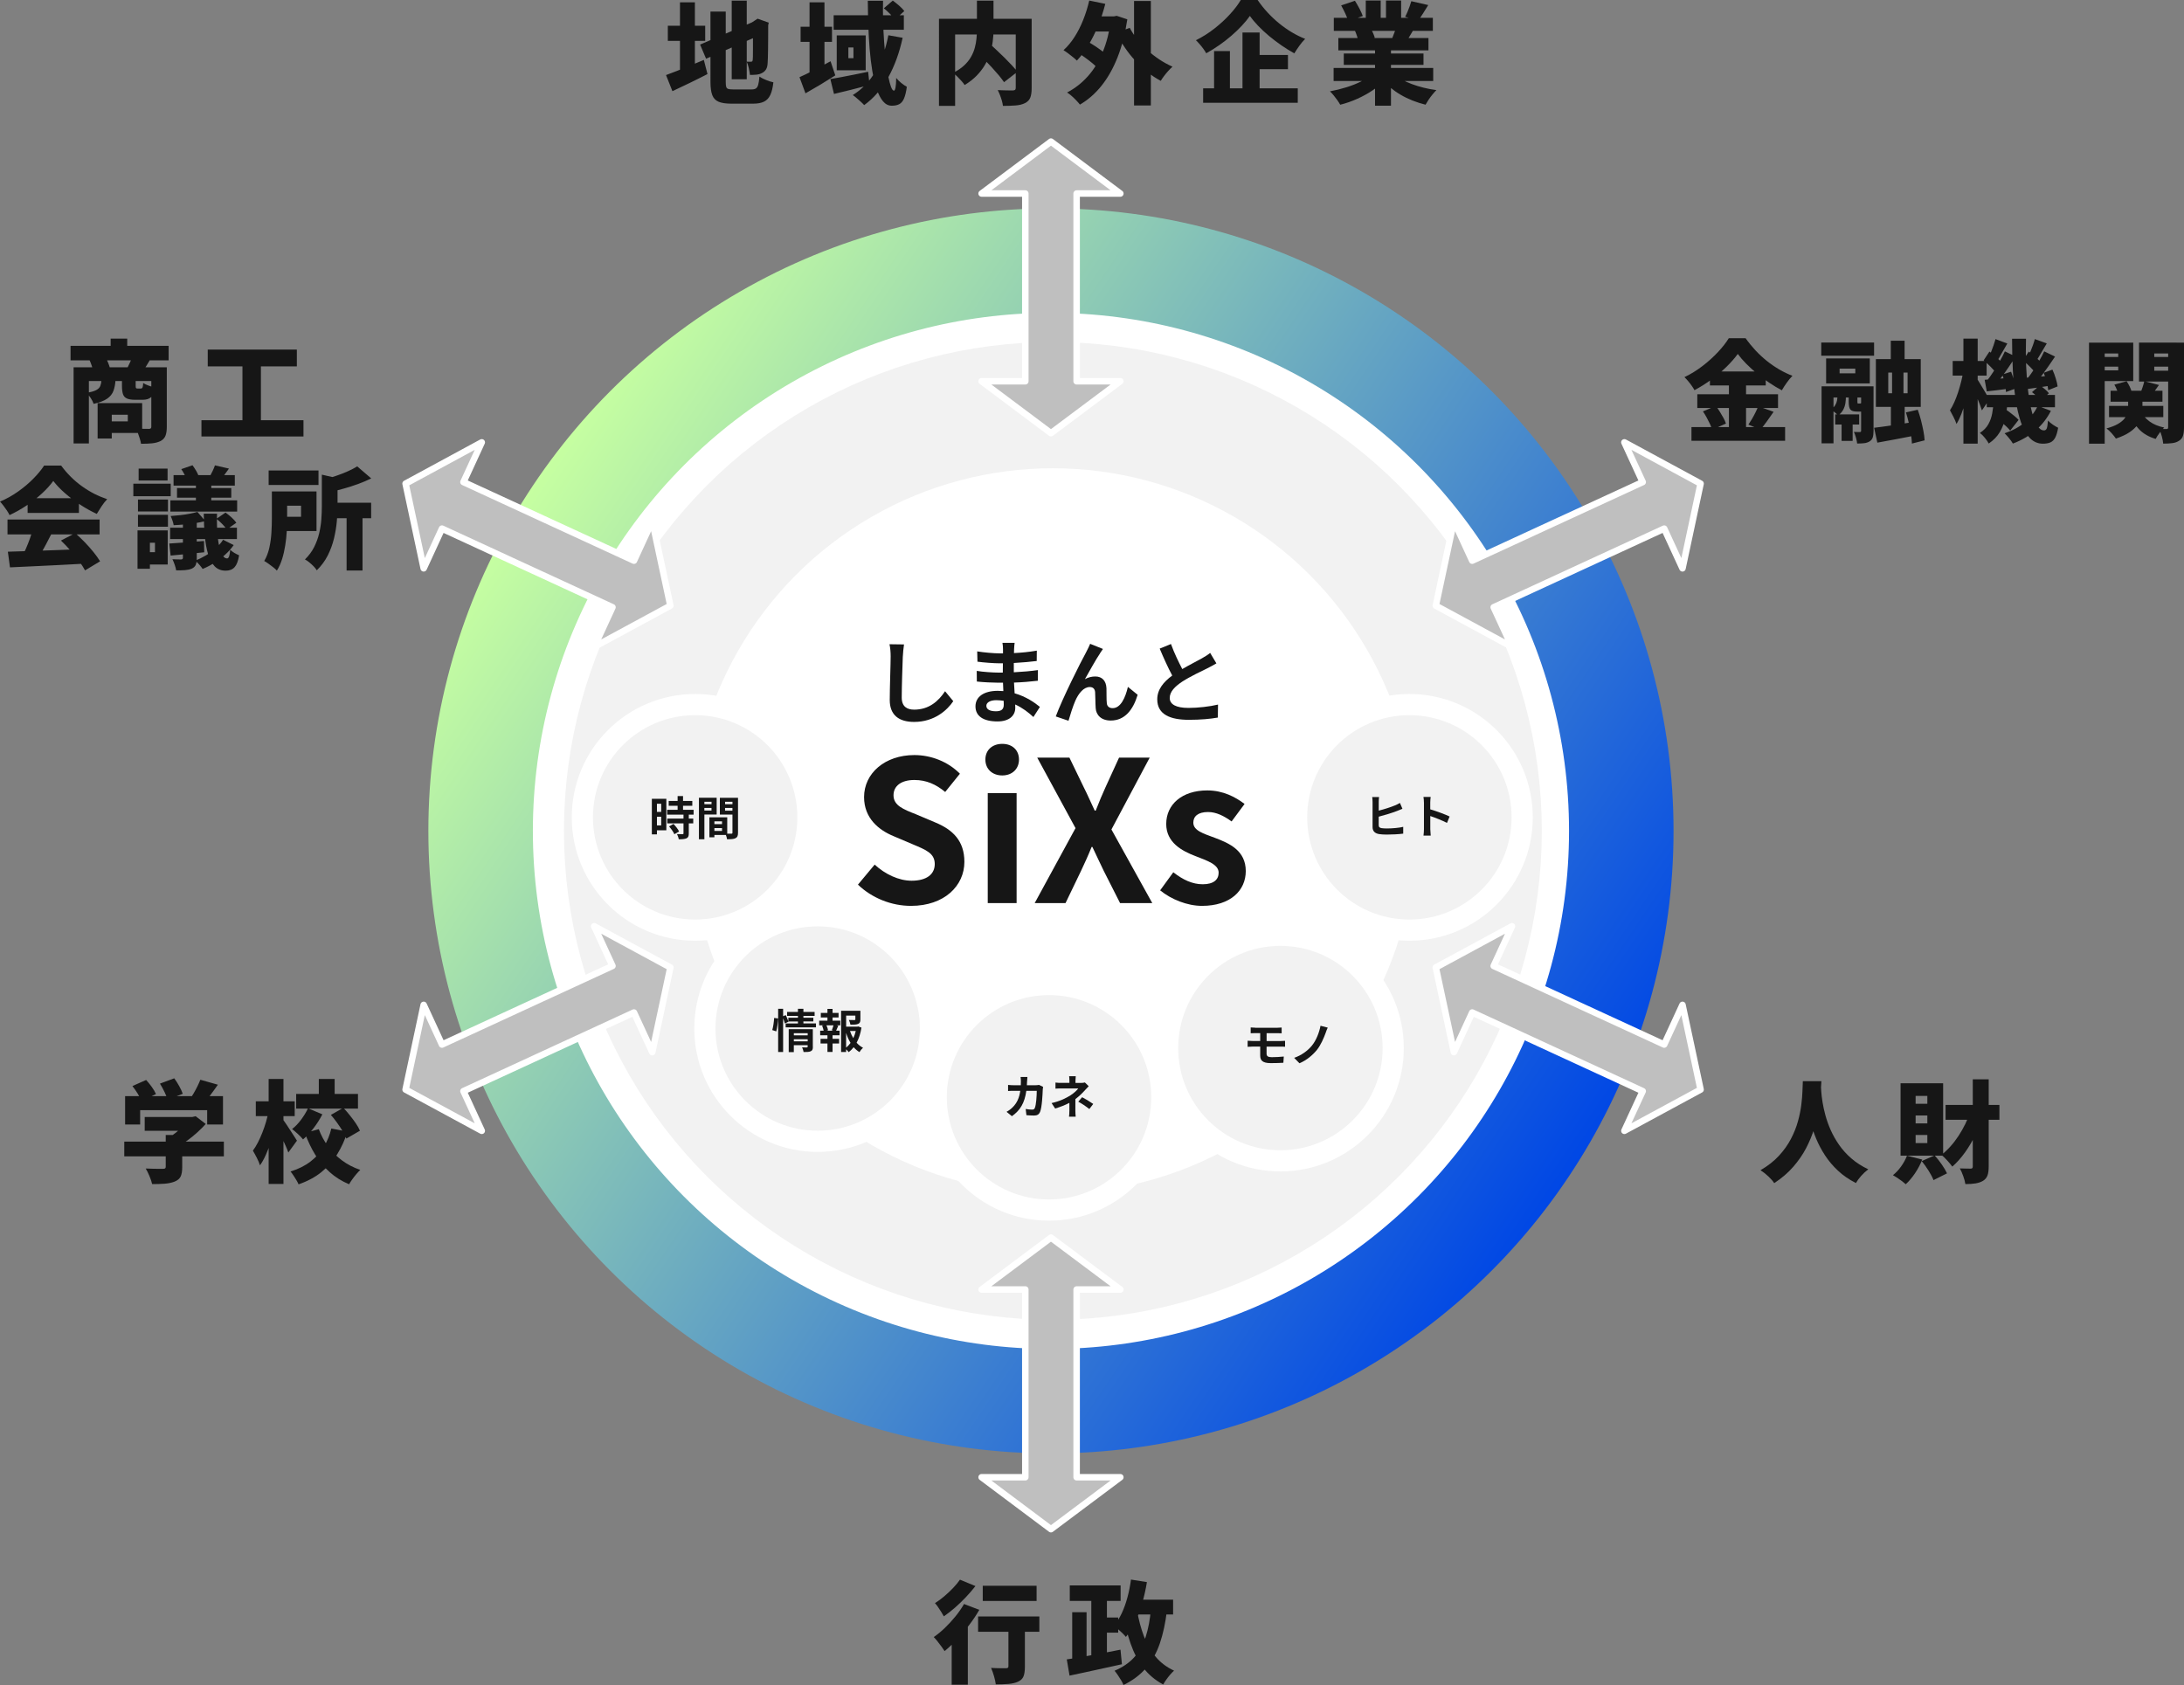 <?xml version="1.0" encoding="UTF-8"?>
<svg id="_レイヤー_2" data-name="レイヤー 2" xmlns="http://www.w3.org/2000/svg" xmlns:xlink="http://www.w3.org/1999/xlink" viewBox="0 0 672.08 518.59">
  <rect x="0" y="0" width="672.08" height="518.59" fill="#808080" stroke="none"/>
  <defs>
    <style>
      .cls-1 {
        fill: #f2f2f2;
        stroke-width: 6.52px;
      }

      .cls-1, .cls-2 {
        stroke: #fff;
      }

      .cls-1, .cls-3, .cls-4 {
        stroke-miterlimit: 10;
      }

      .cls-2 {
        fill: #bfbfbf;
        stroke-linejoin: round;
        stroke-width: 2px;
      }

      .cls-3 {
        stroke: url(#_名称未設定グラデーション_238);
        stroke-width: 32.16px;
      }

      .cls-3, .cls-4 {
        fill: #fff;
      }

      .cls-4 {
        stroke: #f2f2f2;
        stroke-width: 38.85px;
      }

      .cls-5 {
        fill: #161616;
      }
    </style>
    <linearGradient id="_名称未設定グラデーション_238" data-name="名称未設定グラデーション 238" x1="164.57" y1="148.58" x2="482.26" y2="362.87" gradientUnits="userSpaceOnUse">
      <stop offset="0" stop-color="#c6ffa1"/>
      <stop offset="1" stop-color="#0047e5"/>
    </linearGradient>
  </defs>
  <g id="_端" data-name="端">
    <circle class="cls-3" cx="323.41" cy="255.72" r="175.51"/>
    <circle class="cls-4" cx="324" cy="255.72" r="131.03"/>
    <circle class="cls-1" cx="213.92" cy="251.55" r="34.71"/>
    <circle class="cls-1" cx="433.71" cy="251.55" r="34.71"/>
    <circle class="cls-1" cx="394.02" cy="322.55" r="34.71"/>
    <circle class="cls-1" cx="322.82" cy="337.7" r="34.71"/>
    <circle class="cls-1" cx="251.62" cy="316.54" r="34.71"/>
    <g>
      <path class="cls-5" d="M424.28,246.79v2.69c1.7-.43,3.71-1.07,4.97-1.6.51-.21,1-.44,1.55-.77l.77,1.8c-.54.23-1.18.5-1.67.68-1.44.56-3.78,1.28-5.63,1.75v2.64c0,.61.28.77.93.9.41.06,1,.09,1.64.09,1.5,0,3.79-.19,4.97-.5v2.09c-1.35.19-3.51.29-5.09.29-.93,0-1.78-.06-2.39-.16-1.24-.23-1.95-.9-1.95-2.14v-7.77c0-.41-.06-1.13-.11-1.48h2.11c-.07.44-.1,1.08-.1,1.48Z"/>
      <path class="cls-5" d="M438.18,246.97c0-.5-.04-1.21-.14-1.71h2.22c-.06.5-.13,1.13-.13,1.71v2.11c1.91.56,4.65,1.57,5.96,2.21l-.81,1.97c-1.47-.77-3.61-1.6-5.14-2.12v4.03c0,.41.07,1.41.13,2h-2.22c.08-.57.14-1.42.14-2v-8.19Z"/>
    </g>
    <g>
      <path class="cls-5" d="M386.26,316.3h6.86c.48,0,.95-.03,1.28-.07v1.78c-.37-.01-.77-.04-1.28-.04h-3.35v2.42h4.3c.3,0,1.01-.03,1.38-.06v1.82c-.38-.04-1.03-.04-1.34-.04h-4.35v2.18c0,.78.48,1.07,1.62,1.07,1.28,0,2.54-.09,3.68-.2l-.13,1.92c-.93.06-2.54.11-3.88.11-2.61,0-3.25-.9-3.25-2.34v-2.75h-2.32c-.41,0-1.13.04-1.55.07v-1.87c.4.03,1.11.07,1.55.07h2.32v-2.42h-1.55c-.51,0-.97.01-1.38.04v-1.78c.41.03.87.07,1.38.07Z"/>
      <path class="cls-5" d="M407.95,317.87c-.6,1.64-1.53,3.79-2.68,5.23-1.21,1.51-3.21,3.25-5.4,4.13l-1.62-1.67c2.22-.76,4.15-2.17,5.42-3.71,1.37-1.65,2.31-4.12,2.69-6.16l2.22.57c-.26.51-.46,1.14-.63,1.6Z"/>
    </g>
    <g>
      <path class="cls-5" d="M316.06,332.71c-.01.44-.03.87-.06,1.28h2.68c.36,0,.73-.04,1.07-.1l1.24.6c-.04.23-.1.6-.1.76-.06,1.54-.23,5.52-.84,6.97-.31.73-.86,1.1-1.84,1.1-.81,0-1.67-.06-2.35-.11l-.23-1.91c.7.13,1.44.2,2,.2.46,0,.66-.16.81-.5.41-.9.6-3.75.6-5.29h-3.21c-.53,3.76-1.88,6-4.43,7.81l-1.65-1.34c.58-.33,1.3-.81,1.87-1.4,1.33-1.31,2.04-2.91,2.35-5.07h-1.88c-.48,0-1.27,0-1.88.06v-1.87c.6.06,1.34.1,1.88.1h2.04c.01-.4.03-.81.03-1.24,0-.31-.04-.97-.1-1.31h2.1c-.04.33-.07.93-.09,1.27Z"/>
      <path class="cls-5" d="M330.96,332.54v.74h1.71c.44,0,.84-.04,1.18-.14l1.18,1.15c-.37.36-.8.84-1.11,1.18-.73.83-1.81,1.9-2.99,2.79,0,1.14-.01,2.69-.01,3.59,0,.57.06,1.38.1,1.82h-2.05c.06-.4.11-1.25.11-1.82v-2.44c-1.31.7-2.84,1.28-4.38,1.75l-1.1-1.68c2.75-.61,4.58-1.6,5.82-2.38,1.1-.71,1.98-1.54,2.39-2.12h-5.16c-.51,0-1.41.01-1.85.06v-1.87c.54.09,1.33.1,1.82.1h2.47v-.74c0-.44-.03-.95-.09-1.31h2.04c-.04.34-.08.87-.08,1.31ZM331.82,339.05l1.18-1.37c1.31.71,2.05,1.13,3.42,2.07l-1.2,1.57c-1.24-.98-2.17-1.58-3.41-2.27Z"/>
    </g>
    <g>
      <path class="cls-5" d="M205.05,255.54h-2.89v1.25h-1.57v-10.95h4.46v9.69ZM202.16,247.36v2.51h1.31v-2.51h-1.31ZM203.47,254.03v-2.68h-1.31v2.68h1.31ZM211.96,250.7v1.23h1.37v1.47h-1.37v3.11c0,.81-.16,1.24-.71,1.5-.56.24-1.33.29-2.38.29-.06-.47-.31-1.14-.54-1.6.68.03,1.48.03,1.7.03.23,0,.3-.06.3-.26v-3.06h-5v-1.47h5v-1.23h-5.03v-1.48h3.22v-1.25h-2.74v-1.48h2.74v-1.5h1.67v1.5h2.85v1.48h-2.85v1.25h3.25v1.48h-1.47ZM207.25,253.56c.65.7,1.42,1.64,1.72,2.34l-1.45.84c-.26-.66-.98-1.67-1.62-2.39l1.35-.78Z"/>
      <path class="cls-5" d="M216.76,250.67v7.62h-1.68v-12.77h5.46v5.15h-3.78ZM216.76,246.75v.76h2.2v-.76h-2.2ZM218.95,249.46v-.81h-2.2v.81h2.2ZM227.11,256.28c0,.91-.19,1.41-.76,1.68-.56.29-1.38.33-2.61.33-.04-.36-.2-.88-.37-1.33h-3.53v.73h-1.54v-6.16h.7s4.79,0,4.79,0v5.05c.55.01,1.08.01,1.27,0,.26,0,.34-.09.34-.31v-5.57h-3.88v-5.17h5.59v10.76ZM222.19,252.78h-2.35v.85h2.35v-.85ZM222.19,255.73v-.88h-2.35v.88h2.35ZM223.13,246.75v.76h2.27v-.76h-2.27ZM225.39,249.49v-.84h-2.27v.84h2.27Z"/>
    </g>
    <g>
      <path class="cls-5" d="M237.65,317c.3-.97.51-2.57.58-3.72l1.2.16c-.03,1.18-.26,2.88-.55,3.98l-1.23-.41ZM251.1,314.98v1.21h-9.33v-1.21h3.78v-.61h-2.95l.03.07-1.11.54c-.1-.41-.3-1.01-.53-1.57v10.36h-1.53v-13.3h1.53v2.28l.81-.34c.3.61.63,1.41.8,1.94v-1.13h2.95v-.57h-3.34v-1.21h3.34v-.97h1.68v.97h3.45v1.21h-3.45v.57h3.06v1.14h-3.06v.61h3.88ZM250.15,322.16c0,.74-.14,1.14-.66,1.37-.5.24-1.21.24-2.2.24-.06-.41-.26-1.03-.46-1.44.58.04,1.25.03,1.44.03.2,0,.27-.06.27-.23v-.47h-4.26v2.14h-1.57v-7.07h7.42v5.43ZM244.29,317.97v.67h4.26v-.67h-4.26ZM248.55,320.49v-.66h-4.26v.66h4.26Z"/>
      <path class="cls-5" d="M256.2,314.12h2.38v1.43h-1.18l.56.14c-.24.53-.46,1.08-.66,1.51h1.07v1.42h-2.17v1.1h2.01v1.43h-2.01v2.59h-1.57v-2.59h-2.12v-1.43h2.12v-1.1h-2.24v-1.42h1.07c-.09-.46-.27-1.05-.47-1.52l.51-.13h-1.41v-1.43h2.54v-.98h-2.04v-1.4h2.04v-1.24h1.57v1.24h1.85v1.4h-1.85v.98ZM255.98,317.07c.17-.43.38-1.04.51-1.52h-2.17c.24.51.44,1.13.5,1.52l-.46.13h2.07l-.46-.13ZM265.1,316.25c-.27,1.72-.77,3.32-1.5,4.66.58.64,1.24,1.18,1.98,1.55-.37.31-.86.91-1.1,1.34-.67-.4-1.25-.91-1.78-1.51-.46.58-.97,1.1-1.55,1.52-.18-.29-.48-.61-.78-.88v.84h-1.54v-12.7h5.94v2.68c0,.73-.16,1.14-.71,1.37-.54.23-1.31.24-2.35.24-.07-.46-.29-1.04-.48-1.45.7.03,1.48.03,1.7.03.21-.01.29-.06.29-.21v-1.17h-2.84v3.41h3.43l.29-.07,1.01.36ZM260.37,322.42c.51-.41.97-.9,1.37-1.45-.56-.91-1.01-1.95-1.37-3.08v4.53ZM261.57,317.3c.26.78.6,1.52,1.01,2.21.33-.68.58-1.44.76-2.21h-1.77Z"/>
    </g>
    <g>
      <path class="cls-5" d="M264.02,272.25l5.14-6.16c3.2,2.96,7.43,4.96,11.36,4.96,4.65,0,7.13-1.99,7.13-5.14,0-3.32-2.72-4.35-6.71-6.04l-5.98-2.54c-4.53-1.87-9.06-5.5-9.06-12.02,0-7.31,6.4-12.93,15.47-12.93,5.2,0,10.39,2.05,14.02,5.74l-4.53,5.62c-2.84-2.36-5.8-3.69-9.49-3.69-3.93,0-6.41,1.75-6.41,4.71,0,3.2,3.14,4.35,6.95,5.86l5.86,2.48c5.44,2.24,9,5.68,9,12.15,0,7.31-6.1,13.54-16.44,13.54-5.98,0-11.96-2.36-16.31-6.53Z"/>
      <path class="cls-5" d="M303.23,233.76c0-2.9,2.11-4.83,5.2-4.83s5.14,1.93,5.14,4.83-2.12,4.89-5.14,4.89-5.2-1.93-5.2-4.89ZM303.96,244.1h8.88v33.84h-8.88v-33.84Z"/>
      <path class="cls-5" d="M330.96,254.85l-11.78-21.69h9.91l4.47,9.25c1.09,2.11,1.99,4.29,3.32,7.07h.3c1.09-2.78,1.99-4.96,2.96-7.07l4.23-9.25h9.43l-11.78,22.12,12.57,22.66h-9.91l-5.02-9.91c-1.15-2.3-2.17-4.65-3.5-7.37h-.24c-1.09,2.72-2.18,5.08-3.26,7.37l-4.77,9.91h-9.49l12.57-23.08Z"/>
      <path class="cls-5" d="M357.01,274.01l4.05-5.56c3.02,2.36,5.92,3.69,9.06,3.69,3.38,0,4.89-1.45,4.89-3.56,0-2.54-3.5-3.69-7.07-5.08-4.29-1.63-9.06-4.23-9.06-9.91,0-6.04,4.89-10.33,12.63-10.33,4.89,0,8.7,2.05,11.48,4.17l-3.99,5.38c-2.42-1.75-4.77-2.9-7.25-2.9-3.08,0-4.53,1.33-4.53,3.26,0,2.48,3.14,3.38,6.71,4.71,4.47,1.69,9.43,3.93,9.43,10.21,0,5.92-4.65,10.7-13.47,10.7-4.53,0-9.49-1.99-12.87-4.77Z"/>
    </g>
    <g>
      <path class="cls-5" d="M277.82,202.02c-.11,3-.33,9.22-.33,12.66,0,2.81,1.67,3.72,3.83,3.72,4.58,0,7.5-2.64,9.5-5.67l2.53,3.06c-1.78,2.67-5.72,6.39-12.05,6.39-4.55,0-7.5-2-7.5-6.75,0-3.72.28-11.02.28-13.41,0-1.31-.11-2.64-.36-3.75l4.47.06c-.17,1.17-.31,2.58-.36,3.69Z"/>
      <path class="cls-5" d="M312.06,199.85c-.03.28-.03.69-.03,1.14,2.28-.11,4.58-.33,7.03-.75l-.03,3.19c-1.83.22-4.36.47-7.05.61v2.86c2.8-.14,5.17-.36,7.42-.67l-.03,3.28c-2.5.28-4.67.47-7.33.56.05,1.06.11,2.19.19,3.3,3.5,1,6.17,2.86,7.78,4.19l-2,3.11c-1.5-1.39-3.39-2.86-5.61-3.86.03.39.03.72.03,1.03,0,2.36-1.8,4.19-5.47,4.19-4.44,0-6.78-1.69-6.78-4.64s2.58-4.78,6.86-4.78c.58,0,1.17.03,1.72.08-.06-.86-.08-1.75-.11-2.58h-1.44c-1.61,0-4.78-.14-6.61-.36l-.03-3.28c1.81.33,5.22.53,6.69.53h1.33c0-.92,0-1.92.03-2.86h-1.03c-1.75,0-4.97-.25-6.8-.5l-.08-3.17c2,.33,5.17.61,6.86.61h1.08v-1.31c0-.53-.05-1.39-.17-1.92h3.75c-.08.56-.14,1.25-.17,1.97ZM306.45,218.9c1.47,0,2.44-.42,2.44-2.03,0-.31,0-.69-.03-1.19-.75-.11-1.5-.19-2.28-.19-1.97,0-3.05.78-3.05,1.72,0,1.06,1,1.69,2.92,1.69Z"/>
      <path class="cls-5" d="M338.55,201.02c-1.36,2-3.3,5.55-4.69,8,1.03-.58,2.14-.83,3.19-.83,2.08,0,3.33,1.31,3.44,3.61.05,1.25-.03,3.47.11,4.64.11,1.08.89,1.5,1.8,1.5,2.42,0,3.89-3.11,4.69-6.55l3,2.44c-1.44,4.75-4.03,7.92-8.28,7.92-3.08,0-4.53-1.83-4.64-3.86-.11-1.47-.08-3.75-.17-4.89-.08-.97-.64-1.56-1.64-1.56-1.89,0-3.44,1.94-4.44,4.19-.72,1.61-1.69,4.72-2.11,6.19l-3.92-1.33c2.05-5.55,7.75-16.88,9.22-19.52.36-.75.89-1.67,1.36-2.83l3.94,1.58c-.28.39-.58.86-.89,1.31Z"/>
      <path class="cls-5" d="M363.82,205.91c2.28-1.33,4.69-2.53,6-3.28,1.06-.61,1.86-1.08,2.58-1.69l1.92,3.22c-.83.5-1.72.97-2.75,1.5-1.72.86-5.22,2.47-7.75,4.11-2.3,1.53-3.86,3.11-3.86,5.05s1.92,3.05,5.78,3.05c2.86,0,6.61-.42,9.08-1.03l-.06,4c-2.36.42-5.3.69-8.92.69-5.53,0-9.72-1.53-9.72-6.3,0-3.05,1.94-5.36,4.61-7.33-1.28-2.36-2.61-5.33-3.86-8.28l3.47-1.42c1.05,2.89,2.36,5.55,3.47,7.69Z"/>
    </g>
    <g>
      <path class="cls-5" d="M296.67,493.65l4.69,1.8c-.88,1.54-1.92,3.1-3.11,4.66-1.19,1.56-2.44,3.04-3.74,4.42-1.3,1.38-2.58,2.59-3.83,3.61-.23-.36-.54-.82-.94-1.36s-.81-1.09-1.24-1.63c-.43-.54-.82-.99-1.16-1.33,1.16-.79,2.31-1.74,3.45-2.84,1.15-1.1,2.23-2.28,3.25-3.54s1.89-2.52,2.62-3.79ZM295.41,486.16l4.76,1.97c-.86,1.11-1.83,2.24-2.91,3.38-1.08,1.15-2.2,2.23-3.37,3.25-1.17,1.02-2.32,1.92-3.45,2.69-.2-.39-.46-.83-.78-1.34-.32-.51-.65-1.02-.99-1.51-.34-.5-.66-.91-.95-1.22.95-.59,1.92-1.3,2.89-2.13.97-.83,1.89-1.69,2.74-2.59s1.54-1.73,2.06-2.5ZM292.86,502.29l4.32-4.35.65.24v20.31h-4.97v-16.19ZM300.99,497.49h18.85v4.7h-18.85v-4.7ZM302.42,488.03h16.57v4.69h-16.57v-4.69ZM310.32,498.89h5.07v14.05c0,1.25-.14,2.23-.42,2.96-.28.73-.86,1.28-1.72,1.67-.82.36-1.79.59-2.93.68-1.13.09-2.43.14-3.88.14-.09-.73-.28-1.58-.56-2.55-.28-.97-.58-1.81-.9-2.52.57.02,1.16.05,1.77.07.61.02,1.17.03,1.68.03h1.07c.32,0,.53-.05.65-.14.11-.09.17-.25.17-.48v-13.91Z"/>
      <path class="cls-5" d="M328.28,510.69c1.41-.2,3.02-.46,4.83-.78,1.81-.32,3.73-.67,5.75-1.05,2.02-.39,4-.77,5.95-1.16l.44,4.49c-1.86.41-3.74.82-5.65,1.24-1.91.42-3.75.82-5.54,1.21-1.79.39-3.44.74-4.93,1.05l-.85-5ZM329.2,487.93h15.65v4.76h-15.65v-4.76ZM329.95,496.17h4.42v16.09h-4.42v-16.09ZM335.83,490.48h4.8v21.3h-4.8v-21.3ZM337.94,497.8h6.16v4.66h-6.16v-4.66ZM348.04,486.13l4.9.78c-.36,2.22-.85,4.38-1.45,6.48-.6,2.1-1.32,4.03-2.14,5.8s-1.79,3.3-2.88,4.59c-.25-.32-.6-.7-1.05-1.14-.45-.44-.93-.88-1.43-1.31-.5-.43-.93-.77-1.29-1.02.98-1.07,1.81-2.34,2.5-3.83.69-1.49,1.28-3.11,1.75-4.88.48-1.77.84-3.59,1.09-5.48ZM354.17,495.21l4.93.41c-.45,3.83-1.18,7.21-2.18,10.14-1,2.93-2.4,5.44-4.2,7.55-1.8,2.11-4.13,3.87-6.99,5.27-.14-.39-.37-.86-.7-1.41-.33-.56-.68-1.11-1.05-1.65-.37-.54-.71-.99-1-1.33,2.52-1.07,4.55-2.46,6.09-4.18,1.54-1.72,2.71-3.82,3.5-6.28s1.33-5.3,1.6-8.52ZM349.92,495.72c.48,2.79,1.17,5.39,2.08,7.81s2.11,4.53,3.62,6.34c1.51,1.81,3.4,3.24,5.67,4.29-.36.32-.76.73-1.19,1.23s-.83,1.01-1.21,1.55c-.38.53-.69,1.03-.94,1.48-2.5-1.34-4.55-3.07-6.16-5.19-1.61-2.12-2.9-4.59-3.88-7.42-.98-2.82-1.77-5.95-2.38-9.37l4.39-.71ZM347.36,492.32h13.64v4.56h-13.64v-4.56Z"/>
    </g>
    <polygon class="cls-2" points="331.31 396.86 344.76 396.86 323.41 380.89 302.07 396.86 315.52 396.86 315.52 454.64 302.07 454.64 323.41 470.62 344.76 454.64 331.31 454.64 331.31 396.86"/>
    <polygon class="cls-2" points="331.31 59.56 344.76 59.56 323.41 43.58 302.07 59.56 315.52 59.56 315.52 117.34 302.07 117.34 323.41 133.31 344.76 117.34 331.31 117.34 331.31 59.56"/>
    <g>
      <path class="cls-5" d="M38.24,351.35h30.65v4.53h-30.65v-4.53ZM38.51,337.34h30.11v8.74h-4.87v-4.42h-20.62v4.42h-4.63v-8.74ZM40.75,334.24l4.22-1.87c.59.63,1.17,1.36,1.75,2.16.58.81,1,1.54,1.28,2.19l-4.49,2.08c-.23-.63-.61-1.38-1.14-2.23-.53-.85-1.07-1.63-1.62-2.33ZM44.53,343.77h15.04v4.25h-15.04v-4.25ZM51,349.31h5.07v9.97c0,1.2-.16,2.14-.49,2.82s-.96,1.2-1.89,1.57c-.91.34-1.93.55-3.06.63-1.13.08-2.4.12-3.81.12-.16-.7-.43-1.52-.82-2.45s-.77-1.71-1.16-2.35c.63.02,1.32.05,2.06.07.74.02,1.4.03,1.99.03h1.22c.34,0,.57-.05.7-.14.12-.09.19-.25.19-.48v-9.8ZM49.23,333.49l4.39-1.63c.52.7,1.03,1.5,1.53,2.4.5.9.86,1.68,1.09,2.37l-4.7,1.8c-.16-.66-.46-1.45-.92-2.38-.45-.93-.92-1.78-1.39-2.55ZM57.94,343.77h1.22l1.05-.24,3.1,2.38c-.77.86-1.64,1.74-2.62,2.62-.97.88-2,1.72-3.08,2.5-1.08.78-2.18,1.47-3.32,2.06-.29-.43-.71-.93-1.24-1.5-.53-.57-.98-1.02-1.34-1.36.84-.48,1.67-1.04,2.48-1.7.82-.66,1.55-1.33,2.21-2.01.66-.68,1.17-1.29,1.53-1.84v-.92ZM61.64,332.3l5.41,1.53c-.82,1.18-1.64,2.31-2.47,3.4s-1.58,2.01-2.26,2.76l-4.08-1.43c.43-.59.86-1.24,1.28-1.96.42-.71.82-1.45,1.19-2.19.37-.75.69-1.45.94-2.11Z"/>
      <path class="cls-5" d="M82.63,342.17l2.72.95c-.23,1.36-.52,2.77-.87,4.22-.35,1.45-.75,2.87-1.21,4.25-.45,1.38-.95,2.68-1.5,3.9-.54,1.21-1.13,2.26-1.77,3.15-.2-.68-.53-1.45-.97-2.31-.44-.86-.85-1.6-1.21-2.21.54-.73,1.06-1.56,1.55-2.52.49-.95.94-1.96,1.36-3.03s.79-2.14,1.11-3.23c.32-1.09.58-2.14.78-3.16ZM78.72,338.94h11.97v4.56h-11.97v-4.56ZM82.67,332.06h4.56v32.32h-4.56v-32.32ZM87.09,344.55c.2.25.5.67.9,1.28.4.6.83,1.25,1.29,1.96.46.7.89,1.36,1.28,1.97s.66,1.04.82,1.29l-2.65,3.64c-.2-.57-.46-1.21-.78-1.94-.32-.73-.66-1.47-1.02-2.25-.36-.77-.71-1.49-1.05-2.16-.34-.67-.64-1.24-.88-1.72l2.11-2.08ZM101.96,347.31l4.97.95c-.77,2.47-1.8,4.76-3.1,6.87-1.29,2.11-2.92,3.96-4.87,5.55-1.95,1.59-4.31,2.86-7.08,3.81-.16-.39-.39-.82-.68-1.31-.29-.49-.6-.97-.92-1.45s-.61-.87-.88-1.19c2.43-.75,4.49-1.78,6.19-3.1,1.7-1.31,3.07-2.84,4.12-4.58,1.04-1.74,1.79-3.59,2.25-5.56ZM94.78,341.08l4.42,1.87c-.77,1.5-1.68,2.93-2.74,4.3-1.05,1.37-2.13,2.51-3.21,3.42-.36-.48-.88-1.03-1.56-1.65-.68-.62-1.28-1.14-1.8-1.55.98-.75,1.9-1.71,2.77-2.88.87-1.17,1.58-2.34,2.13-3.52ZM91.14,336.66h19.02v4.52h-19.02v-4.52ZM98.11,347.54c.7,1.88,1.65,3.64,2.84,5.27,1.19,1.63,2.61,3.07,4.27,4.3,1.66,1.24,3.54,2.22,5.65,2.94-.36.34-.77.77-1.21,1.29-.44.52-.86,1.06-1.26,1.62-.4.55-.72,1.06-.97,1.51-2.27-.95-4.26-2.19-5.97-3.73-1.71-1.53-3.19-3.31-4.44-5.34-1.25-2.03-2.31-4.27-3.2-6.72l4.29-1.16ZM98.11,332.06h4.87v6.6h-4.87v-6.6ZM101.82,343.12l3.84-2.18c.66.7,1.32,1.47,1.99,2.3s1.28,1.65,1.84,2.47c.56.82.98,1.58,1.28,2.28l-4.18,2.42c-.25-.68-.63-1.44-1.14-2.28-.51-.84-1.08-1.7-1.72-2.59s-1.27-1.69-1.91-2.42Z"/>
    </g>
    <g>
      <path class="cls-5" d="M554.79,332.75h5.71c-.04,1-.12,2.25-.24,3.76-.11,1.51-.32,3.18-.61,5.02-.29,1.84-.75,3.76-1.36,5.77-.61,2.01-1.44,4.01-2.48,6.02-1.04,2.01-2.37,3.93-3.98,5.78s-3.56,3.52-5.85,5.02c-.43-.66-1.03-1.34-1.79-2.06s-1.57-1.36-2.43-1.92c2.27-1.32,4.16-2.8,5.67-4.44,1.51-1.64,2.73-3.36,3.67-5.15.94-1.79,1.66-3.58,2.16-5.38.5-1.79.85-3.49,1.05-5.1.2-1.61.32-3.04.36-4.3s.07-2.26.12-3.01ZM560.33,333.77c.02.45.06,1.15.12,2.08.06.93.19,2.03.39,3.3s.5,2.64.9,4.12c.4,1.47.94,2.99,1.63,4.54s1.55,3.07,2.59,4.56c1.03,1.49,2.29,2.87,3.76,4.15,1.47,1.28,3.21,2.4,5.21,3.35-.79.59-1.53,1.27-2.21,2.04-.68.77-1.21,1.5-1.6,2.18-2.11-1.07-3.95-2.33-5.51-3.79-1.56-1.46-2.9-3.04-4-4.73-1.1-1.69-2.01-3.41-2.74-5.17-.73-1.76-1.3-3.48-1.73-5.17-.43-1.69-.75-3.27-.97-4.73s-.36-2.73-.44-3.81c-.08-1.08-.14-1.88-.19-2.4l4.8-.51Z"/>
      <path class="cls-5" d="M586.84,355.68l4.69,1.19c-.57,1.45-1.31,2.86-2.23,4.22-.92,1.36-1.87,2.48-2.84,3.37-.29-.27-.68-.59-1.16-.95-.48-.36-.97-.71-1.48-1.04-.51-.33-.95-.6-1.31-.8.93-.73,1.77-1.63,2.53-2.7s1.36-2.17,1.79-3.28ZM584.86,333.39h13.1v22.28h-13.1v-22.28ZM589.49,337.27v2.42h3.61v-2.42h-3.61ZM589.49,343.29v2.45h3.61v-2.45h-3.61ZM589.49,349.31v2.48h3.61v-2.48h-3.61ZM591.36,357.34l3.98-1.74c.77.84,1.51,1.77,2.21,2.79s1.24,1.93,1.6,2.72l-4.15,2.08c-.32-.82-.82-1.78-1.51-2.88s-1.4-2.09-2.13-2.98ZM606.4,342.03l3.98,1.19c-.7,2.09-1.54,4.11-2.5,6.07-.96,1.96-2.04,3.77-3.23,5.43-1.19,1.66-2.48,3.1-3.86,4.32-.39-.54-.91-1.17-1.57-1.89-.66-.71-1.25-1.29-1.77-1.72.95-.75,1.88-1.62,2.77-2.62.9-1,1.73-2.09,2.5-3.27.77-1.18,1.47-2.41,2.09-3.69.62-1.28,1.15-2.56,1.58-3.83ZM598.71,340.06h16.57v4.56h-16.57v-4.56ZM607.08,332.17h4.9v26.84c0,1.13-.12,2.05-.37,2.74-.25.69-.7,1.24-1.36,1.65-.64.39-1.4.65-2.3.8-.9.15-1.95.22-3.15.22-.09-.68-.31-1.5-.65-2.45-.34-.95-.69-1.75-1.05-2.38.7.02,1.37.04,1.99.05.62.01,1.06.02,1.31.02s.42-.05.53-.15c.1-.1.15-.28.15-.53v-26.81Z"/>
    </g>
    <g>
      <path class="cls-5" d="M21.71,106.44h30.18v4.46h-30.18v-4.46ZM22.66,113.04h26.43v4.22h-21.74v19.22h-4.7v-23.44ZM31.23,116.91h4.32c-.07,1.27-.28,2.39-.63,3.35-.35.96-1,1.78-1.94,2.43-.94.66-2.33,1.19-4.17,1.6-.16-.52-.46-1.12-.9-1.8-.44-.68-.88-1.21-1.31-1.6,1.34-.2,2.33-.48,2.98-.82.65-.34,1.07-.77,1.28-1.28.2-.51.33-1.14.37-1.89ZM27.56,110.79l4.93-.78c.27.48.53,1.02.78,1.62.25.6.43,1.13.54,1.58l-5.14.99c-.07-.45-.22-1-.44-1.65s-.45-1.23-.68-1.75ZM30.04,124.06h4.35v10.89h-4.35v-10.89ZM32.76,124.06h10.99v9.19h-10.99v-3.57h6.57v-2.04h-6.57v-3.57ZM34.05,104.22h5.1v4.9h-5.1v-4.9ZM37.53,116.88h4.22v1.84c0,.39.03.62.1.71.07.09.21.14.44.14h1.05c.16,0,.28-.04.38-.12.09-.08.16-.24.22-.49.06-.25.1-.61.12-1.09.39.27.94.54,1.65.8s1.34.45,1.89.56c-.21,1.5-.59,2.51-1.16,3.03-.57.52-1.42.78-2.55.78h-2.31c-1.11,0-1.96-.14-2.55-.41-.59-.27-.99-.72-1.19-1.34-.2-.62-.31-1.46-.31-2.5v-1.91ZM40.62,110.01l5.51.78c-.41.7-.78,1.32-1.11,1.85-.33.53-.63.99-.9,1.38l-4.93-.78c.25-.5.51-1.04.78-1.63.27-.59.49-1.12.65-1.6ZM46.57,113.04h4.76v18.37c0,1.11-.14,2.01-.41,2.7-.27.69-.77,1.23-1.5,1.62-.75.36-1.61.6-2.58.7-.98.1-2.12.15-3.44.15-.07-.45-.19-.96-.36-1.53s-.36-1.13-.58-1.7c-.22-.57-.44-1.05-.66-1.46.77.05,1.57.07,2.38.08.82.01,1.36.02,1.63.02s.46-.05.58-.15.17-.27.17-.49v-18.3Z"/>
      <path class="cls-5" d="M61.99,129.33h31.4v5h-31.4v-5ZM63.93,107.59h27.42v5.17h-27.42v-5.17ZM74.61,110.48h5.68v20.82h-5.68v-20.82Z"/>
      <path class="cls-5" d="M16.4,148.02c-.91,1.25-2.06,2.52-3.45,3.81-1.39,1.29-2.95,2.52-4.66,3.67s-3.5,2.17-5.36,3.03c-.18-.41-.44-.87-.78-1.38-.34-.51-.7-1.01-1.07-1.5-.37-.49-.73-.91-1.07-1.28,1.95-.82,3.8-1.85,5.56-3.1,1.76-1.25,3.33-2.57,4.71-3.98,1.38-1.41,2.48-2.74,3.3-4.01h5.24c.91,1.25,1.9,2.4,2.98,3.47,1.08,1.07,2.22,2.04,3.44,2.91,1.21.87,2.47,1.64,3.76,2.3,1.29.66,2.62,1.21,3.98,1.67-.61.64-1.18,1.36-1.72,2.18-.53.82-1.03,1.6-1.48,2.35-1.68-.77-3.37-1.71-5.07-2.82-1.7-1.11-3.28-2.3-4.73-3.57-1.45-1.27-2.64-2.52-3.57-3.74ZM2.31,159.89h28.34v4.59H2.31v-4.59ZM2.42,169.79c2.06-.07,4.43-.14,7.09-.22,2.67-.08,5.46-.18,8.37-.29,2.91-.11,5.78-.23,8.59-.34l-.17,4.52c-2.72.16-5.48.31-8.28.44-2.8.14-5.48.27-8.03.39-2.55.12-4.86.23-6.92.32l-.65-4.83ZM10.07,162.92l5.68,1.53c-.52,1.04-1.07,2.09-1.63,3.15s-1.12,2.05-1.65,2.98c-.53.93-1.04,1.76-1.51,2.48l-4.32-1.43c.43-.82.87-1.72,1.31-2.72.44-1,.85-2.02,1.22-3.06.38-1.04.67-2.02.9-2.93ZM8.5,153.33h15.79v4.52h-15.79v-4.52ZM18.75,166.36l4.39-2.28c1,.86,1.98,1.8,2.96,2.81.97,1.01,1.87,2.02,2.69,3.04.82,1.02,1.49,1.96,2.01,2.82l-4.63,2.79c-.45-.86-1.08-1.83-1.89-2.91s-1.69-2.17-2.65-3.27c-.96-1.1-1.92-2.1-2.88-3.01Z"/>
      <path class="cls-5" d="M41.03,148.87h11.5v3.84h-11.5v-3.84ZM42.32,163.23h3.81v11.81h-3.81v-11.81ZM42.46,153.74h9.22v3.67h-9.22v-3.67ZM42.46,158.43h9.22v3.67h-9.22v-3.67ZM42.66,144.21h8.91v3.67h-8.91v-3.67ZM44.7,163.23h6.91v10.51h-6.91v-3.81h2.99v-2.89h-2.99v-3.81ZM52.09,167.28c1.41-.09,3.04-.2,4.92-.34,1.87-.14,3.79-.28,5.77-.44l.07,3.47c-1.79.18-3.59.36-5.39.54-1.8.18-3.45.34-4.95.48l-.41-3.71ZM52.36,162.41h20.55v3.5h-20.55v-3.5ZM52.43,153.98h20.55v3.47h-20.55v-3.47ZM60.76,157.55l2.42,2.82c-.95.25-1.99.46-3.1.63s-2.23.31-3.37.41c-1.13.1-2.22.18-3.27.22-.05-.39-.17-.86-.36-1.41-.19-.56-.38-1.03-.56-1.41.95-.07,1.93-.16,2.94-.27,1.01-.11,1.97-.25,2.89-.43.92-.17,1.72-.36,2.4-.56ZM56.3,159.55h4.25v12.25c0,.88-.11,1.57-.32,2.06-.22.49-.62.87-1.21,1.14-.59.25-1.28.4-2.06.46-.78.06-1.7.08-2.74.08-.09-.52-.24-1.1-.46-1.73-.21-.64-.45-1.2-.7-1.7.52.02,1.06.04,1.62.05.55.01.91.02,1.07.02.36-.02.54-.19.54-.51v-12.11ZM53.41,146.22h18.85v3.23h-18.85v-3.23ZM54.47,150.2h16.7v2.96h-16.7v-2.96ZM55.79,144.38l3.44-1.19c.36.48.72,1.01,1.07,1.6.35.59.61,1.11.77,1.57l-3.64,1.29c-.11-.45-.33-.99-.65-1.6-.32-.61-.65-1.17-.99-1.67ZM68.65,166.12l3.27,1.63c-.75,1.07-1.64,2.07-2.69,3.01-1.04.94-2.16,1.78-3.35,2.52-1.19.74-2.36,1.34-3.52,1.82-.23-.36-.57-.8-1.02-1.31-.45-.51-.87-.92-1.26-1.24,1.09-.43,2.17-.96,3.25-1.6,1.08-.63,2.08-1.36,3.01-2.18s1.7-1.7,2.31-2.65ZM60.29,147.07h4.73v8.44h-4.73v-8.44ZM62.7,158.09h4.08c-.07,2.81.01,5.25.24,7.31.23,2.06.58,3.66,1.07,4.78.49,1.12,1.09,1.68,1.82,1.68.25,0,.45-.23.61-.7s.26-1.12.31-1.96c.38.36.83.69,1.34.99.51.29.98.53,1.41.71-.27,1.7-.73,2.91-1.38,3.64-.65.73-1.56,1.09-2.74,1.09-1.41,0-2.55-.45-3.42-1.36-.87-.91-1.55-2.17-2.02-3.78-.48-1.61-.81-3.48-1-5.6-.19-2.12-.3-4.39-.32-6.82ZM66.14,143.22l4.32.99c-.48.66-.92,1.27-1.34,1.84-.42.57-.8,1.07-1.14,1.5l-3.37-.99c.27-.5.56-1.05.85-1.67.29-.61.52-1.17.68-1.67ZM66.61,159.66l2.79-1.91c.61.43,1.24.94,1.87,1.51.63.58,1.12,1.12,1.46,1.62l-2.96,2.08c-.29-.5-.75-1.05-1.36-1.67-.61-.61-1.21-1.16-1.8-1.63Z"/>
      <path class="cls-5" d="M83.66,151.25h4.7v8.44c0,1.18-.04,2.47-.12,3.86-.08,1.39-.23,2.82-.46,4.27-.23,1.45-.54,2.85-.95,4.18s-.95,2.54-1.63,3.61c-.25-.3-.62-.64-1.11-1.02-.49-.39-.99-.76-1.5-1.12-.51-.36-.94-.64-1.28-.82.73-1.23,1.25-2.6,1.58-4.12.33-1.52.54-3.05.63-4.59.09-1.54.14-2.97.14-4.29v-8.4ZM82.67,144.79h15.34v4.46h-15.34v-4.46ZM86.38,151.25h11.02v12.18h-11.02v-4.39h6.26v-3.4h-6.26v-4.39ZM99.04,146.08l5.85,1.33c-.02.36-.36.6-1.02.71v7.69c0,1.38-.07,2.93-.22,4.63s-.44,3.45-.87,5.26c-.43,1.8-1.07,3.55-1.92,5.24-.85,1.69-1.98,3.21-3.38,4.58-.2-.36-.52-.77-.95-1.21-.43-.44-.89-.86-1.38-1.26-.49-.4-.92-.69-1.31-.87,1.2-1.18,2.15-2.46,2.84-3.84.69-1.38,1.21-2.81,1.55-4.27.34-1.46.56-2.9.66-4.32.1-1.42.15-2.75.15-4v-9.66ZM109.92,143.53l4.32,3.71c-1.25.61-2.58,1.18-4.01,1.7-1.43.52-2.88.99-4.34,1.4-1.46.41-2.89.77-4.27,1.09-.14-.57-.37-1.24-.7-2.02-.33-.78-.65-1.42-.97-1.92,1.23-.32,2.45-.69,3.67-1.11,1.22-.42,2.38-.87,3.47-1.36,1.09-.49,2.03-.98,2.82-1.48ZM101.01,154.72h13.2v4.76h-13.2v-4.76ZM106.66,158.13h4.9v17.45h-4.9v-17.45Z"/>
    </g>
    <g>
      <path class="cls-5" d="M204.96,23.1c.95-.34,2.06-.76,3.33-1.26,1.27-.5,2.62-1.04,4.05-1.63s2.85-1.18,4.25-1.77l1.12,4.35c-1.79.93-3.63,1.85-5.53,2.77-1.89.92-3.65,1.75-5.26,2.5l-1.97-4.97ZM205.51,7.93h11.5v4.66h-11.5v-4.66ZM209.25.71h4.59v22.83h-4.59V.71ZM215.44,13.71l17.25-7.38,1.77,4.22-17.18,7.52-1.84-4.35ZM218.64,3.57h4.69v21.64c0,.68.05,1.19.14,1.51.09.33.3.54.63.65.33.1.82.15,1.48.15h5.71c.59,0,1.04-.1,1.34-.31.31-.2.54-.59.7-1.16.16-.57.28-1.4.37-2.48.52.36,1.2.71,2.04,1.05.84.34,1.59.58,2.25.71-.18,1.63-.49,2.93-.94,3.88-.44.95-1.08,1.64-1.92,2.06-.84.42-1.96.63-3.37.63h-6.67c-1.68,0-2.99-.19-3.93-.58-.94-.39-1.6-1.07-1.97-2.04-.38-.98-.56-2.34-.56-4.08V3.57ZM225.17.2h4.63v24.19h-4.63V.2ZM231.71,6.84h-.24l.78-.51.88-.58,3.44,1.22-.17.78c0,1.63,0,3.09-.02,4.37-.01,1.28-.02,2.39-.03,3.33-.01.94-.03,1.72-.05,2.35-.02.62-.05,1.12-.07,1.48-.02.84-.18,1.51-.46,2.01-.28.5-.7.88-1.24,1.16-.52.29-1.13.47-1.82.53-.69.06-1.33.08-1.92.08-.07-.61-.19-1.32-.37-2.13-.18-.81-.4-1.46-.65-1.96.23.02.46.03.71.03h.58c.18,0,.32-.04.41-.12.09-.08.15-.24.17-.49.02-.14.04-.45.05-.94,0-.49.02-1.19.02-2.09V6.84Z"/>
      <path class="cls-5" d="M246.03,23.75c1.2-.52,2.66-1.23,4.39-2.13,1.72-.9,3.45-1.82,5.17-2.77l1.46,4.35c-1.5.95-3.04,1.91-4.64,2.88-1.6.96-3.11,1.84-4.54,2.64l-1.84-4.97ZM246.37,8.23h9.66v4.66h-9.66v-4.66ZM249.12.71h4.59v22.83h-4.59V.71ZM255.52,24.33c1-.16,2.12-.36,3.38-.6,1.26-.24,2.6-.5,4.01-.78,1.42-.28,2.83-.57,4.24-.87l.44,4.08c-1.86.5-3.75.99-5.66,1.46-1.92.48-3.68.91-5.29,1.29l-1.12-4.59ZM256.54,4.7h21.6v4.46h-21.6v-4.46ZM257.49,10.89h8.91v10.75h-8.91v-10.75ZM261.07,14.6v3.3h1.56v-3.3h-1.56ZM273.38,10.85l4.39.78c-1,4.6-2.48,8.67-4.44,12.2-1.96,3.53-4.43,6.37-7.4,8.52-.23-.27-.56-.61-.99-1-.43-.4-.87-.79-1.33-1.17-.45-.39-.85-.69-1.19-.92,2.95-1.84,5.31-4.33,7.09-7.48,1.78-3.15,3.07-6.79,3.86-10.92ZM267.05.24h4.69c-.05,2.04-.04,4.14.02,6.29.06,2.16.16,4.26.31,6.33.15,2.06.33,4,.54,5.82.21,1.81.46,3.41.73,4.8.27,1.38.56,2.47.85,3.25.29.78.6,1.17.92,1.17.18,0,.33-.31.46-.92s.2-1.61.22-2.99c.45.57.99,1.09,1.6,1.58s1.17.87,1.67,1.14c-.2,1.52-.49,2.7-.85,3.56s-.85,1.44-1.45,1.77c-.6.33-1.38.49-2.33.49-1.04,0-1.94-.45-2.7-1.36-.76-.91-1.41-2.17-1.96-3.78-.54-1.61-.99-3.47-1.34-5.58s-.62-4.37-.82-6.79c-.19-2.42-.33-4.88-.41-7.4-.08-2.52-.13-4.98-.15-7.38ZM271.99,2.55l2.75-2.38c.61.45,1.26.98,1.96,1.58.69.6,1.22,1.15,1.58,1.65l-2.89,2.62c-.34-.5-.84-1.08-1.5-1.74-.66-.66-1.29-1.24-1.91-1.73Z"/>
      <path class="cls-5" d="M288.96,5.78h25.75v4.83h-20.79v21.98h-4.97V5.78ZM300.63.2h5.1v9.02c0,1.16-.08,2.34-.24,3.56s-.43,2.43-.82,3.66c-.39,1.22-.92,2.42-1.6,3.57-.68,1.16-1.53,2.26-2.55,3.3-1.02,1.04-2.25,2-3.67,2.86-.23-.36-.55-.78-.97-1.24s-.86-.92-1.31-1.38c-.46-.45-.88-.83-1.29-1.12,1.34-.66,2.45-1.4,3.35-2.23.9-.83,1.61-1.7,2.14-2.62.53-.92.93-1.86,1.19-2.82.26-.96.44-1.92.53-2.86.09-.94.14-1.84.14-2.7V.2ZM300.7,16.09l3.78-2.72c.68.64,1.42,1.33,2.23,2.08.8.75,1.6,1.51,2.4,2.3.79.78,1.54,1.55,2.23,2.3.69.75,1.28,1.43,1.75,2.04l-4.12,3.2c-.41-.61-.94-1.3-1.58-2.08-.65-.77-1.35-1.57-2.11-2.4-.76-.83-1.54-1.64-2.33-2.45-.79-.8-1.54-1.56-2.25-2.26ZM312.57,5.78h4.9v21.37c0,1.25-.15,2.23-.44,2.94-.29.71-.84,1.26-1.63,1.65-.77.39-1.71.62-2.82.71-1.11.09-2.43.14-3.95.14-.05-.45-.15-.98-.32-1.58-.17-.6-.37-1.19-.6-1.77-.23-.58-.45-1.08-.68-1.51.59.02,1.21.05,1.85.07.65.02,1.23.03,1.75.03h1.09c.32-.02.54-.08.66-.19.12-.1.19-.3.19-.6V5.78Z"/>
      <path class="cls-5" d="M335.2.17l4.93,1.02c-.59,2.31-1.33,4.55-2.21,6.72-.88,2.17-1.88,4.16-2.98,5.99s-2.29,3.41-3.55,4.75c-.29-.29-.69-.65-1.19-1.05-.5-.41-1.01-.81-1.55-1.21-.53-.4-.99-.71-1.38-.94,1.25-1.13,2.38-2.49,3.4-4.08,1.02-1.59,1.91-3.34,2.67-5.26.76-1.92,1.38-3.9,1.85-5.94ZM341.87,5.04h.92l.85-.17,3.27,1.09c-.66,4.38-1.66,8.27-3.01,11.69-1.35,3.41-3,6.33-4.95,8.76-1.95,2.43-4.16,4.35-6.63,5.78-.27-.36-.64-.79-1.11-1.28-.46-.49-.95-.95-1.46-1.4-.51-.44-.97-.79-1.38-1.04,2.43-1.27,4.56-2.94,6.4-5,1.84-2.06,3.36-4.54,4.56-7.43,1.2-2.89,2.05-6.2,2.55-9.92v-1.09ZM331.32,15.99l2.45-3.74c.79.43,1.64.93,2.54,1.5.9.57,1.75,1.15,2.55,1.74.8.59,1.45,1.15,1.92,1.67l-2.62,4.22c-.45-.54-1.07-1.14-1.84-1.79-.77-.65-1.6-1.29-2.48-1.92-.88-.63-1.72-1.19-2.52-1.67ZM335.1,5.04h8.13v4.66h-8.13v-4.66ZM347.65,8.57c.63,1.2,1.42,2.39,2.35,3.56.93,1.17,1.97,2.27,3.11,3.32,1.14,1.04,2.37,2,3.67,2.86,1.3.86,2.65,1.6,4.03,2.21-.39.34-.81.77-1.28,1.28-.46.51-.9,1.04-1.31,1.58-.41.54-.75,1.04-1.02,1.5-1.45-.77-2.84-1.68-4.15-2.74-1.32-1.05-2.56-2.22-3.73-3.49-1.17-1.27-2.24-2.62-3.21-4.07-.98-1.44-1.86-2.93-2.65-4.47l4.18-1.53ZM348.98.31h5.17v32.15h-5.17V.31Z"/>
      <path class="cls-5" d="M384.63,4.9c-.7,1-1.54,2.01-2.5,3.04s-2.03,2.05-3.2,3.06c-1.17,1.01-2.4,1.97-3.71,2.88-1.3.91-2.65,1.75-4.03,2.52-.2-.39-.49-.83-.85-1.33-.36-.5-.75-.99-1.16-1.46-.41-.48-.79-.88-1.16-1.23,1.97-.97,3.86-2.16,5.65-3.56,1.79-1.4,3.4-2.87,4.81-4.42,1.42-1.55,2.54-3.02,3.35-4.41h5.17c.93,1.36,1.96,2.65,3.08,3.86,1.12,1.21,2.31,2.33,3.56,3.35,1.25,1.02,2.55,1.93,3.9,2.74,1.35.81,2.72,1.48,4.1,2.02-.64.64-1.23,1.34-1.79,2.13-.56.78-1.07,1.56-1.55,2.33-1.32-.73-2.63-1.54-3.95-2.45-1.32-.91-2.58-1.87-3.81-2.89-1.22-1.02-2.34-2.06-3.35-3.11-1.01-1.05-1.87-2.08-2.57-3.08ZM370.24,27.18h29.12v4.46h-29.12v-4.46ZM373.61,15.72h4.87v13.78h-4.87v-13.78ZM382.35,10h5.27v19.6h-5.27V10ZM384.84,16.91h11.5v4.39h-11.5v-4.39Z"/>
      <path class="cls-5" d="M422.43,22.76l3.88,1.74c-1.09,1.18-2.38,2.27-3.86,3.27-1.49,1-3.08,1.88-4.78,2.64s-3.45,1.37-5.24,1.82c-.23-.41-.52-.87-.88-1.38-.36-.51-.74-1.01-1.14-1.5-.4-.49-.78-.9-1.14-1.24,1.72-.32,3.42-.74,5.09-1.26,1.67-.52,3.2-1.13,4.61-1.84,1.41-.7,2.56-1.45,3.47-2.25ZM410.39,20.92h30.65v4.01h-30.65v-4.01ZM410.45,5.48h30.48v4.01h-30.48v-4.01ZM411.85,11.7h27.73v3.81h-27.73v-3.81ZM412.7,1.67l4.25-1.43c.45.7.91,1.5,1.38,2.38.46.88.81,1.66,1.04,2.31l-4.49,1.6c-.16-.66-.45-1.44-.88-2.35-.43-.91-.86-1.75-1.29-2.52ZM413.52,16.47h24.53v3.5h-24.53v-3.5ZM416.95,9.42l4.83-.71c.25.43.5.92.75,1.48.25.56.43,1.04.54,1.45l-5.07.82c-.09-.39-.24-.87-.44-1.46s-.41-1.11-.61-1.57ZM420.29.17h4.59v7.21h-4.59V.17ZM423.14,13.68h4.9v18.85h-4.9V13.68ZM428.86,22.66c.68.61,1.49,1.19,2.43,1.74s1.98,1.03,3.13,1.46c1.15.43,2.36.81,3.64,1.12,1.28.32,2.6.57,3.96.75-.36.36-.76.81-1.19,1.33s-.83,1.07-1.21,1.63c-.38.57-.69,1.08-.94,1.53-1.38-.34-2.72-.77-4.01-1.28s-2.52-1.11-3.67-1.79c-1.16-.68-2.24-1.44-3.25-2.28-1.01-.84-1.91-1.75-2.7-2.72l3.81-1.5ZM426.51.17h4.66v6.91h-4.66V.17ZM429.85,7.72l5.27,1.19c-.5.84-.96,1.62-1.4,2.35-.43.73-.82,1.35-1.16,1.87l-4.22-1.16c.27-.63.55-1.34.83-2.13.28-.78.5-1.49.66-2.13ZM434.3.37l5.21,1.19c-.57.93-1.12,1.81-1.65,2.65-.53.84-1.02,1.55-1.45,2.14l-4.01-1.19c.25-.45.49-.96.73-1.51.24-.56.46-1.12.66-1.7.2-.58.37-1.11.51-1.58Z"/>
    </g>
    <g>
      <path class="cls-5" d="M534.77,108.92c-.93,1.29-2.09,2.61-3.47,3.96-1.38,1.35-2.91,2.64-4.59,3.88-1.68,1.24-3.44,2.34-5.27,3.32-.2-.39-.48-.83-.83-1.33-.35-.5-.73-.99-1.12-1.46-.4-.48-.78-.88-1.14-1.22,1.95-.93,3.81-2.08,5.58-3.44,1.77-1.36,3.35-2.79,4.75-4.29,1.4-1.5,2.5-2.91,3.32-4.25h5.17c.93,1.32,1.95,2.56,3.04,3.74,1.1,1.18,2.27,2.26,3.5,3.25,1.24.99,2.52,1.87,3.84,2.64,1.33.77,2.67,1.42,4.03,1.94-.61.64-1.2,1.34-1.75,2.13-.56.78-1.06,1.56-1.51,2.33-1.29-.68-2.59-1.46-3.9-2.35-1.3-.88-2.56-1.83-3.76-2.82-1.2-1-2.31-2.01-3.32-3.03-1.01-1.02-1.87-2.02-2.57-2.99ZM520.51,131.44h28.82v4.22h-28.82v-4.22ZM522.31,121.34h24.84v4.22h-24.84v-4.22ZM524.05,126.61l3.98-1.67c.41.54.82,1.14,1.22,1.79s.78,1.28,1.12,1.91c.34.62.59,1.2.75,1.72l-4.25,1.87c-.14-.5-.36-1.08-.66-1.73-.31-.66-.65-1.33-1.02-2.01-.37-.68-.75-1.3-1.14-1.87ZM526.19,114.33h17.18v4.29h-17.18v-4.29ZM532.04,116.06h5.27v17.45h-5.27v-17.45ZM541.06,125.04l4.73,1.7c-.7,1.02-1.41,2.02-2.11,2.99-.7.98-1.35,1.8-1.94,2.48l-3.71-1.53c.36-.52.73-1.11,1.11-1.75.38-.65.73-1.31,1.07-1.99.34-.68.62-1.32.85-1.91Z"/>
      <path class="cls-5" d="M560.45,105.41h16.26v4.05h-16.26v-4.05ZM560.55,118.89h13.88v3.44h-10.21v14.12h-3.67v-17.55ZM561.95,110.31h13.44v7.69h-13.44v-7.69ZM565.42,120.49h2.62v1.5c0,.66-.05,1.34-.15,2.04-.1.7-.32,1.38-.66,2.04-.34.66-.87,1.26-1.6,1.8-.23-.29-.58-.63-1.05-1-.48-.37-.88-.66-1.22-.87.61-.36,1.07-.78,1.36-1.26.29-.48.49-.96.58-1.46.09-.5.14-.96.14-1.4v-1.4ZM564.74,127.53h7.38v3.13h-7.38v-3.13ZM566.1,113.44v1.46h4.83v-1.46h-4.83ZM566.71,128.48h3.4v7.21h-3.4v-7.21ZM568.89,120.79h2.69v2.79c0,.29.02.47.05.53s.12.08.25.08h.41c.18,0,.3-.02.36-.07s.11-.15.15-.31c.25.2.61.39,1.07.56.46.17.89.3,1.28.39-.16.7-.44,1.2-.83,1.48-.4.28-.92.43-1.58.43h-1.29c-1.04,0-1.73-.22-2.06-.65-.33-.43-.49-1.24-.49-2.42v-2.82ZM572.73,118.89h3.81v13.74c0,.82-.08,1.48-.24,1.99-.16.51-.49.92-.99,1.24-.5.29-1.06.48-1.68.54-.62.07-1.33.1-2.13.1-.05-.52-.17-1.12-.36-1.8-.19-.68-.4-1.27-.63-1.77.36.02.73.03,1.09.03h.75c.25,0,.37-.14.37-.41v-13.68ZM576.71,131.65c1.59-.18,3.49-.44,5.7-.77,2.21-.33,4.44-.67,6.69-1.04l.31,4.18c-2,.41-4.02.8-6.07,1.17s-3.93.72-5.63,1.04l-.99-4.59ZM577.26,110.52h13.81v14.7h-13.81v-14.7ZM581.07,114.67v6.36h5.95v-6.36h-5.95ZM581.85,104.87h4.25v9.05h-4.25v-9.05ZM582.26,112.08h3.5v10.89h.37v9.53h-4.25v-9.53h.37v-10.89ZM586.51,126.92l3.64-.82c.36,1,.69,2.07.99,3.21.29,1.15.54,2.26.75,3.33.2,1.08.33,2.04.37,2.88l-3.91.99c-.02-.82-.12-1.78-.29-2.88-.17-1.1-.39-2.23-.65-3.4-.26-1.17-.56-2.27-.9-3.32Z"/>
      <path class="cls-5" d="M604.14,114.33l2.45.85c-.18,1.32-.42,2.69-.71,4.12-.29,1.43-.63,2.84-1.02,4.22-.39,1.38-.81,2.67-1.28,3.86-.47,1.19-.97,2.23-1.51,3.11-.2-.63-.51-1.35-.92-2.16s-.77-1.49-1.09-2.06c.48-.73.92-1.56,1.34-2.5.42-.94.8-1.95,1.16-3.03.35-1.08.66-2.17.94-3.27.27-1.1.49-2.15.65-3.15ZM600.9,111.1h10.44v4.49h-10.44v-4.49ZM604.2,104.22h4.39v32.32h-4.39v-32.32ZM608.39,116.61c.18.23.45.64.8,1.23.35.59.74,1.23,1.16,1.92.42.69.79,1.33,1.12,1.92.33.59.56,1.01.7,1.26l-2.28,3.37c-.16-.54-.38-1.18-.66-1.91-.28-.73-.58-1.46-.9-2.21s-.62-1.46-.92-2.13c-.29-.67-.54-1.22-.75-1.65l1.74-1.8ZM613.49,123.58h4.32c-.14,1.7-.37,3.35-.7,4.93-.33,1.59-.89,3.06-1.68,4.42s-1.94,2.55-3.44,3.57c-.27-.52-.67-1.11-1.19-1.75-.52-.65-1.03-1.15-1.53-1.51,1.18-.77,2.05-1.67,2.62-2.71.57-1.03.96-2.14,1.17-3.33.22-1.19.36-2.4.43-3.62ZM610.43,110.89l1.77-2.69c.68.5,1.4,1.08,2.16,1.75s1.32,1.26,1.68,1.79l-1.84,3.06c-.36-.57-.92-1.22-1.67-1.96-.75-.74-1.45-1.39-2.11-1.96ZM610.74,116.88c1-.07,2.15-.15,3.45-.26,1.3-.1,2.66-.21,4.07-.32l.1,3.3c-1.2.16-2.39.31-3.57.46-1.18.15-2.31.28-3.4.39l-.65-3.57ZM611.38,121.54h20.99v3.78h-20.99v-3.78ZM616.96,108.14l3.33,1.6c-.66,1-1.36,2.04-2.09,3.13-.74,1.09-1.47,2.13-2.21,3.11-.74.99-1.43,1.85-2.09,2.6l-2.48-1.36c.63-.79,1.29-1.72,1.97-2.77s1.34-2.13,1.97-3.23c.63-1.1,1.17-2.13,1.6-3.08ZM614.07,104.36l3.64,1.36c-.59.98-1.16,1.97-1.72,2.98s-1.06,1.87-1.51,2.57l-2.59-1.12c.27-.54.54-1.15.82-1.82.27-.67.53-1.35.77-2.06.24-.7.44-1.34.6-1.91ZM614.21,128.62l2.45-2.96c.52.32,1.07.69,1.65,1.12.58.43,1.12.86,1.63,1.28.51.42.92.81,1.24,1.17l-2.59,3.3c-.29-.39-.69-.81-1.19-1.28s-1.03-.93-1.58-1.4c-.56-.46-1.09-.88-1.62-1.24ZM616.18,115.25l2.69-.85c.34.84.63,1.75.88,2.72.25.98.4,1.8.44,2.48l-2.89,1.05c-.02-.73-.14-1.59-.36-2.6-.22-1.01-.47-1.94-.77-2.81ZM627.07,124.91l4.05,1.53c-1.2,2.38-2.81,4.42-4.83,6.11-2.02,1.69-4.31,3.01-6.87,3.96-.25-.45-.64-1-1.16-1.63-.52-.64-.99-1.15-1.39-1.53,2.38-.79,4.45-1.91,6.21-3.35,1.76-1.44,3.09-3.14,4-5.09ZM619.17,104.26h4.29c-.09,2.95-.07,5.81.05,8.57.12,2.77.33,5.34.63,7.72.29,2.38.67,4.46,1.14,6.24.46,1.78,1.01,3.17,1.63,4.17.62,1,1.32,1.5,2.09,1.5.38,0,.66-.19.83-.58s.3-1.2.39-2.45c.43.45.94.88,1.53,1.28.59.4,1.12.71,1.6.94-.23,1.32-.53,2.32-.9,3.03-.37.7-.86,1.19-1.46,1.46-.6.27-1.38.41-2.33.41-1.56,0-2.9-.58-4.01-1.73-1.11-1.16-2.02-2.77-2.74-4.83-.71-2.06-1.27-4.46-1.67-7.2-.4-2.73-.67-5.68-.83-8.83-.16-3.15-.24-6.38-.24-9.7ZM622.54,110.89l1.77-2.69c.68.5,1.4,1.08,2.16,1.75s1.32,1.26,1.68,1.79l-1.84,3.06c-.36-.57-.92-1.22-1.67-1.96-.75-.74-1.45-1.39-2.11-1.96ZM623.26,116.27c1-.07,2.13-.16,3.4-.27,1.27-.11,2.6-.23,3.98-.34l.1,3.06c-1.18.18-2.34.36-3.47.53-1.13.17-2.23.32-3.3.46l-.71-3.44ZM629.07,108.14l3.33,1.6c-.64.95-1.3,1.93-2.01,2.94s-1.4,1.98-2.09,2.91c-.69.93-1.36,1.75-1.99,2.45l-2.52-1.4c.61-.75,1.24-1.62,1.89-2.6.65-.99,1.27-2,1.87-3.03.6-1.03,1.11-1.99,1.51-2.88ZM626.18,104.36l3.67,1.33c-.59.98-1.17,1.96-1.74,2.94-.57.99-1.08,1.82-1.53,2.5l-2.58-1.16c.27-.52.54-1.11.82-1.75.27-.65.53-1.31.77-1.99.24-.68.44-1.3.59-1.87ZM625.3,120.69l2.42-2.11c.5.34,1.01.74,1.55,1.19.53.45.95.87,1.24,1.26l-2.55,2.28c-.27-.39-.66-.83-1.17-1.33-.51-.5-1-.93-1.48-1.29ZM628.9,114.74l2.69-.99c.39.84.73,1.74,1.02,2.7.29.96.49,1.79.58,2.47l-2.89,1.16c-.07-.7-.23-1.56-.49-2.57s-.56-1.93-.9-2.77Z"/>
      <path class="cls-5" d="M642.85,105.45h4.83v31.1h-4.83v-31.1ZM645.3,109.87h8v2.96h-8v-2.96ZM645.78,105.45h10.68v11.84h-10.68v-3.3h6.06v-5.21h-6.06v-3.33ZM654.9,121.92h4.39v3.81c0,.84-.11,1.69-.34,2.55-.23.86-.63,1.7-1.21,2.5-.58.81-1.4,1.56-2.47,2.28-1.07.71-2.45,1.35-4.15,1.92-.29-.45-.72-.99-1.28-1.62-.56-.62-1.09-1.13-1.62-1.51,1.43-.39,2.59-.83,3.47-1.34s1.56-1.05,2.02-1.62c.46-.57.78-1.13.94-1.68.16-.56.24-1.08.24-1.58v-3.71ZM649.01,124.91h16.7v3.47h-16.7v-3.47ZM649.49,120.25h15.96v3.37h-15.96v-3.37ZM650.64,118.38l3.78-1.05c.34.5.66,1.05.95,1.65.29.6.5,1.14.61,1.62l-4.01,1.12c-.09-.45-.25-1-.49-1.63-.24-.63-.52-1.2-.83-1.7ZM658.77,126.51c.59,1.25,1.49,2.31,2.71,3.2,1.21.88,2.72,1.51,4.51,1.87-.43.41-.91.96-1.43,1.65-.52.69-.92,1.31-1.19,1.85-2.09-.61-3.78-1.59-5.09-2.93-1.3-1.34-2.32-2.97-3.04-4.9l3.54-.75ZM669.8,105.45v3.33h-6.87v5.31h6.87v3.33h-11.57v-11.98h11.57ZM659.86,117.32l4.52,1.16c-.5.68-.96,1.33-1.39,1.94s-.81,1.15-1.12,1.6l-3.23-1.05c.25-.54.49-1.16.71-1.84.23-.68.4-1.28.51-1.8ZM661.02,109.87h7.99v2.96h-7.99v-2.96ZM667.21,105.45h4.87v26.09c0,1.04-.1,1.89-.31,2.55-.2.66-.61,1.18-1.22,1.56-.59.39-1.28.63-2.08.73s-1.72.15-2.79.15c-.05-.64-.19-1.4-.44-2.3-.25-.9-.52-1.65-.82-2.26.43.02.88.04,1.34.05.46.01.78.02.94.02.2,0,.34-.05.41-.14.07-.09.1-.24.1-.44v-26.03Z"/>
    </g>
    <polygon class="cls-2" points="195.09 311.61 200.72 323.82 206.29 297.75 182.85 285.06 188.48 297.28 136.01 321.47 130.38 309.26 124.81 335.33 148.25 348.02 142.62 335.81 195.09 311.61"/>
    <polygon class="cls-2" points="453.04 311.61 447.41 323.82 441.84 297.75 465.28 285.06 459.65 297.28 512.12 321.47 517.75 309.26 523.32 335.33 499.87 348.02 505.51 335.81 453.04 311.61"/>
    <polygon class="cls-2" points="195.09 172.55 200.72 160.34 206.29 186.41 182.85 199.1 188.48 186.89 136.01 162.69 130.38 174.91 124.81 148.84 148.25 136.14 142.62 148.36 195.09 172.55"/>
    <polygon class="cls-2" points="453.04 172.55 447.41 160.34 441.84 186.41 465.28 199.1 459.65 186.89 512.12 162.69 517.75 174.91 523.32 148.84 499.87 136.14 505.51 148.36 453.04 172.55"/>
  </g>
</svg>